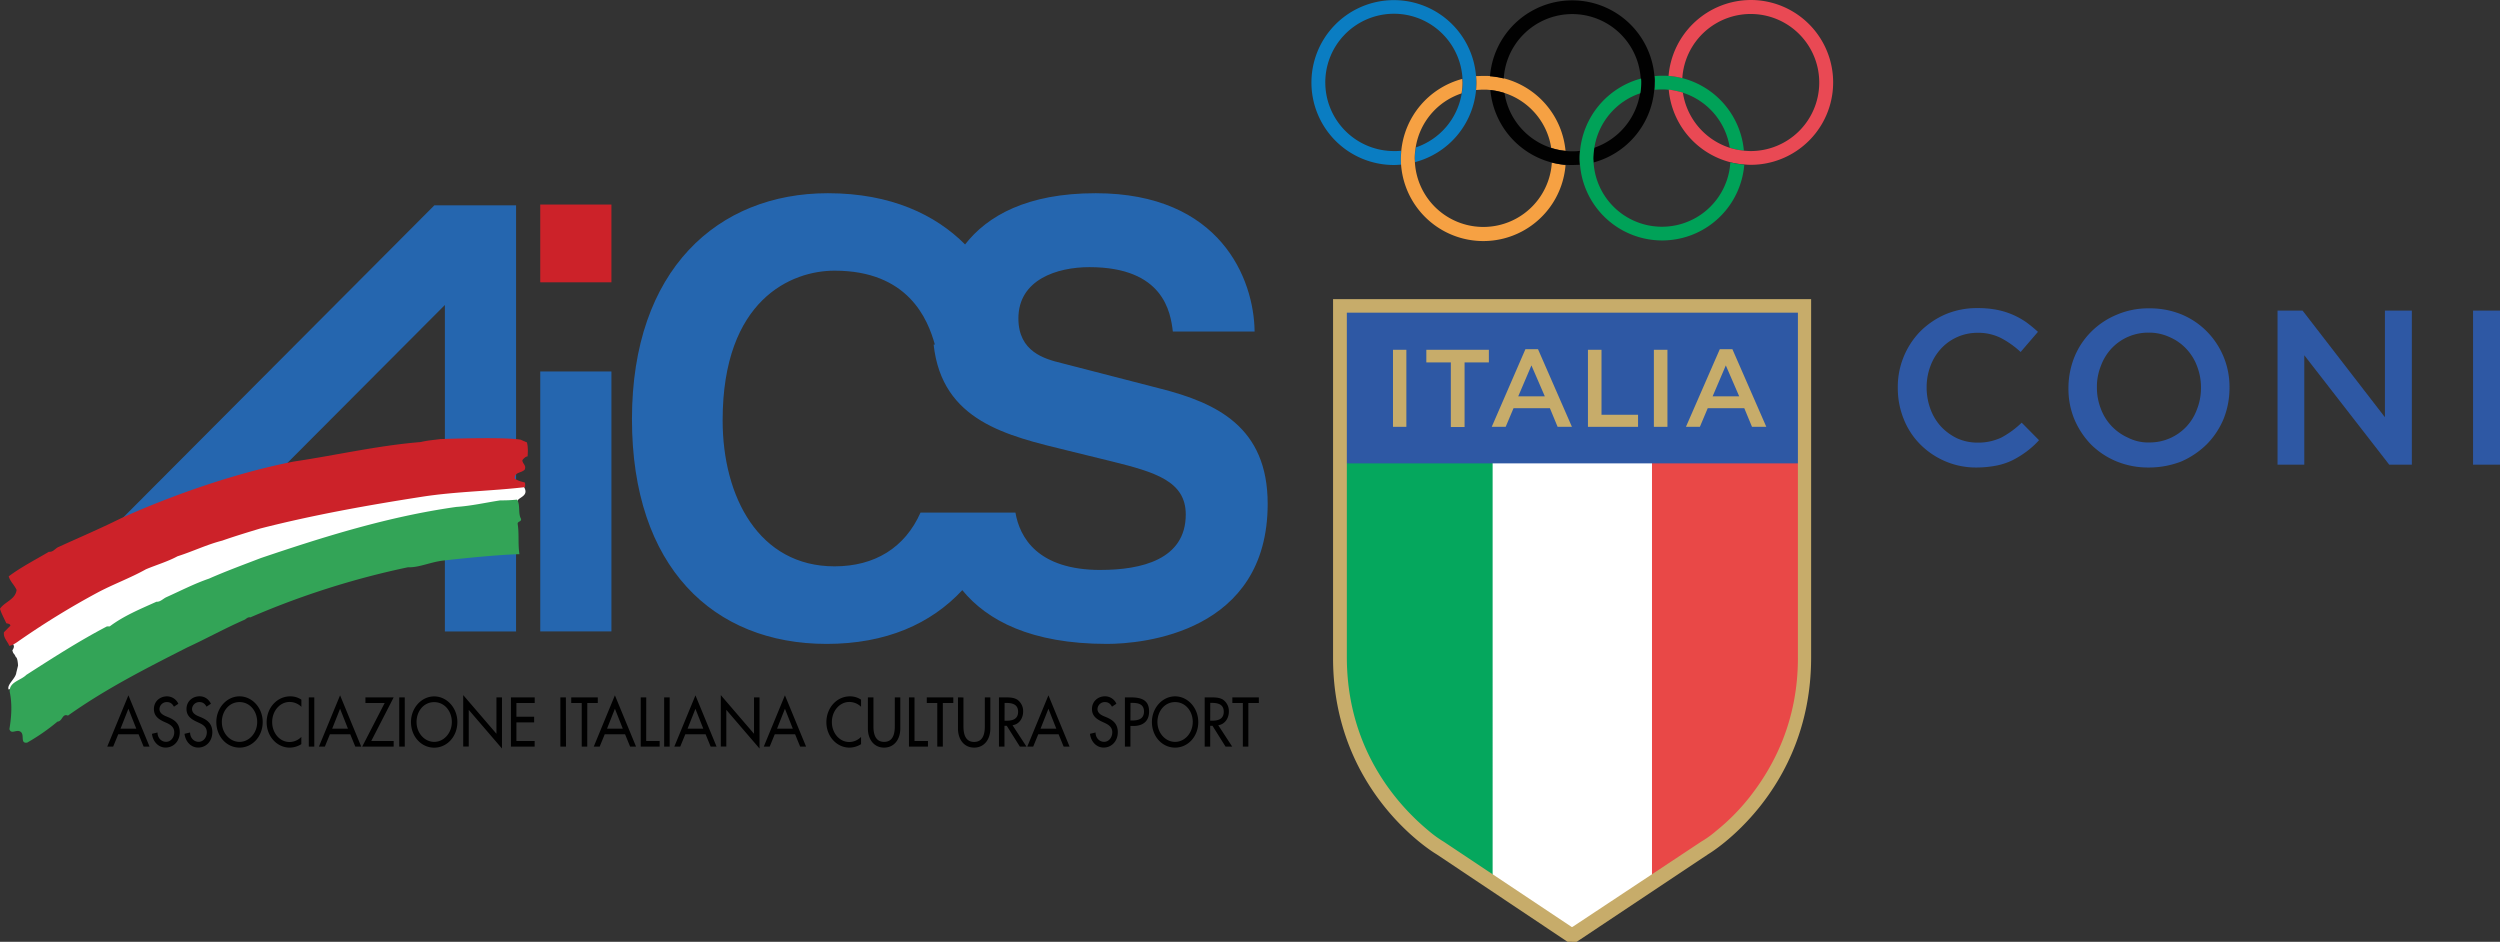 <svg xmlns="http://www.w3.org/2000/svg" viewBox="0 0 1907.02 718.42"><rect x="0" y="0" width="1907.02" height="718.42" fill="#333333" stroke="none"/><defs><style>.cls-1{fill:#2566af;}.cls-2{fill:#cc2229;}.cls-3{fill:#fff;}.cls-4{fill:#33a457;}.cls-5{fill:#00a258;}.cls-6{fill:#e94954;}.cls-7{fill:#0a7dc2;}.cls-8{fill:#f6a143;}.cls-9{fill:#010101;}.cls-10{fill:#2e58a4;}.cls-11{fill:#05a75d;}.cls-12{fill:#e94847;}.cls-13{fill:#c7ac6a;}.cls-14{fill:none;}</style></defs><title>logo-aics</title><g id="Livello_3" data-name="Livello 3"><path class="cls-1" d="M891.75,472.29,816,452.73c-13-3.18-32.91-8.64-32.91-34.1,0-29.56,29.46-39.1,54.14-39.1,56.74,0,61.94,34.55,63.67,49.1h62.37c-.43-40-26-105.49-121.27-105.49-52.45,0-82.64,17.32-99.58,39.07-22.47-22.54-56.47-39.07-104.69-39.07-83.78,0-149.42,58.2-149.42,172.34,0,112.78,62,171.44,148.51,171.44,45.22,0,79.54-15.27,103.48-41,18.83,23,52.28,41,110.36,41,27.29,0,122.58-8.64,122.58-106.86,0-58.67-39-76.86-81.44-87.77ZM845.83,610.52c-48.33,0-61.78-25.08-65-43.76h-72.4c-11.92,26.86-35,41-65.61,41-57.51,0-85.34-52.75-85.34-111.41,0-92.31,52.74-114.14,85.34-114.14,56.15,0,71.12,36.84,76.55,56.39h-.94c6.42,58.57,56.17,69.58,102.67,80.94l33.36,8.19c32.91,8.19,56.3,15,56.3,40.47,0,34.56-34.21,42.29-65,42.29ZM418.35,459.09V657.41h54.3V459.09Z" transform="translate(-6.25 -175.75)"/><path class="cls-2" d="M418.35,331.78v59.31h54.3V331.78Z" transform="translate(-6.25 -175.75)"/><path class="cls-1" d="M337.6,332.36l-250.21,251h64.22l37-17.51,157-157.46V541.49h54.3V332.36Zm8,237.56v87.49h54.3V569.92Z" transform="translate(-6.25 -175.75)"/><path class="cls-3" d="M399,545.81l6.43.57c5.5,8-4.3,8.55-4.5,11.87-1.66.25.68,1.75-.49,3.18,0,2.85,1.12,3.37-.51,6.7-2.58,2.63-5.57,2.36-5.29,7.34,2.15,1.64,3.31,2.72,6.16,3.41.48.94-.38,2.16-.37,3.35-26.27,3.07-42.85-18.07-68.88-14.06-41.88,6.52-81.67,23.54-121.85,33.83-9.69,2.93-24.49,11.43-34.17,14.83-11.58,2.95-25.23,11.52-36.81,15.17-7.55,4.09-17.4,9.32-25.42,12.7-12,6.74-25.49,11.6-37.51,18.1a610.57,610.57,0,0,0-58,35.56c-2.83,1.92-1.68,2.59-5,3.32-1.46-3.78,5.46-8.34,5.9-12.85L20,683.5c0-1.42-.48-6.27-1.67-6.5-1.69-3.78-1.69-1.62-2.66-5.17,3.51-5.24-2-4-1.08-11.36-1.69-3.77,6.88-1.86,5.91-5.64,9.18-7,9.37.78,19.5-5.22,3.32.44,7.67-5.47,10.5-6.44C65.67,632.33,80.9,626,96,618.5c0,0,65.51-34.37,135.17-48,32.18-4.78,62.82-14.85,95.5-17.5,5.2-1.23,16.85-2.36,23.16-3.17,0,0,35.09-6.27,49.12-4Z" transform="translate(-6.25 -175.75)"/><path class="cls-2" d="M403.28,511.11l4.87,2.09c1,3.3.78,7.33.57,10.65-1.66.26-2.83,1.45-4,2.88,0,2.85,3.35,4,1.72,7.33-2.58,2.64-7.8,1.73-7.52,6.71,2.14,1.64,4.76,2.32,7.61,3,.47.94.25,2.37.26,3.56-26.27,3.07-52.33,3.29-78.36,7.3-41.88,6.52-83.51,14-123.7,24.28-9.68,2.93-19.37,5.86-29.06,9.26-11.58,2.94-22.43,8.25-34,11.9-7.55,4.09-16.06,6.54-24.09,9.92-12,6.74-25.48,11.59-37.51,18.1a611,611,0,0,0-58,35.56c-2.82,1.92-5.41,4.07-8.72,4.81-1.45-3.78-4.55-5.88-4.12-10.39l4.93-5c0-1.43-1.91-1.65-3.09-1.88-1.69-3.78-3.86-7.54-4.83-11.09,3.51-5.25,11.78-7,12.67-14.33-1.69-3.77-5-6.59-6-10.37,9.17-6.95,20.5-12.73,30.63-18.74,3.33.44,5-2.89,7.79-3.86,15.34-7,30.68-13.54,45.78-21,0,0,63.7-30.37,133.36-44,32.18-4.78,64-12.2,96.66-14.85,5.2-1.23,8.83-1.46,15.14-2.26,0,0,47-1.83,61,.42Z" transform="translate(-6.25 -175.75)"/><path class="cls-4" d="M402.49,598.54c-1.25-8-.13-15.87-1.38-23.2,0-2.14,3.07-1.46,2.57-3.82-2.41-4.24-.33-10.42-3-14.66a111.5,111.5,0,0,1-12.79.58c-11.59,1.76-22,4.22-33.6,5-51.82,7.31-100.73,22.66-148.93,38.95-13.22,5.09-26.68,10-39.66,15.74-11.34,3.89-22,9.43-32.81,14.27-2.36,1.2-4.47,3.58-7.32,3.37-12.27,5.56-24.78,10.64-35.61,18.79H87.85c-21.22,11.09-41.25,24-61.52,37-4.22,4.3-13.22,5.33-12.68,12.91,2,9.22,1.35,19.18-.23,28.43,1.22,4,4.74.67,7.59,1.59,5,1.62-.15,9.72,6,8.72A156.63,156.63,0,0,0,50.09,726.2c4-.28,3.5-6.43,8-4.58,28.73-20.38,59.15-35.81,91-52,14.64-6.76,28.54-14.46,43.42-21,1.41-.49,2.58-2.4,4.72-1.94a629,629,0,0,1,120.26-38.23c8.06.4,16.67-3.82,26.73-5.09,0,0,37.76-4.36,58.25-4.89Z" transform="translate(-6.25 -175.75)"/><path d="M96.45,735.84l-3.85,9.4H88.08l16.12-39.1,16.12,39.1H115.8l-3.85-9.4Zm7.75-19.45-6,15.17h12Zm34.74-1.55c-1.25-2.34-2.86-3.54-5.41-3.54a5.53,5.53,0,0,0-5.64,5.33c0,2.94,2.6,4.48,4.7,5.38l2.41,1c4.8,2.09,8.38,5,8.38,11.29,0,6.82-4.75,11.7-10.79,11.7-5.46,0-9.72-4.48-10.43-10.5l4.25-1c0,4.13,2.91,7.12,6.54,7.12s6.22-3.38,6.22-7.32-2.91-5.77-5.82-7.11L131,726.14c-3.85-1.84-7.34-4.28-7.34-9.51,0-6.07,4.83-9.7,9.94-9.7a9.54,9.54,0,0,1,8.69,5.67l-3.37,2.24Zm24.86,0c-1.26-2.34-2.87-3.54-5.42-3.54a5.53,5.53,0,0,0-5.64,5.33c0,2.94,2.59,4.48,4.7,5.38l2.41,1c4.79,2.09,8.37,5,8.37,11.29,0,6.82-4.74,11.7-10.78,11.7-5.47,0-9.72-4.48-10.44-10.5l4.26-1c0,4.13,2.91,7.12,6.53,7.12s6.23-3.38,6.23-7.32-2.91-5.77-5.83-7.11l-2.32-1.09c-3.85-1.84-7.35-4.28-7.35-9.51,0-6.07,4.84-9.7,9.94-9.7,3.77,0,6.85,2,8.69,5.67l-3.35,2.24Zm42.84,11.64c0,11.14-7.92,19.56-17.68,19.56s-17.69-8.41-17.69-19.56c0-10.74,8-19.55,17.69-19.55S206.64,715.74,206.64,726.48Zm-4.2,0c0-8.26-5.55-15.18-13.48-15.18s-13.48,6.92-13.48,15.18c0,8.56,6.18,15.18,13.48,15.18S202.44,735,202.44,726.48Zm33.67-11.59a12.85,12.85,0,0,0-8.91-3.68c-7.57,0-13.34,7-13.34,15.32s5.73,15.23,13.25,15.23a12.77,12.77,0,0,0,9-3.88v5.52a16.88,16.88,0,0,1-8.87,2.64c-9.63,0-17.59-8.51-17.59-19.36,0-11.1,8-19.75,18-19.75a15,15,0,0,1,8.5,2.53v5.43ZM246,745.24h-4.2V707.73H246Zm11.92-9.4-3.86,9.4h-4.52l16.12-39.1,16.12,39.1h-4.52l-3.85-9.4Zm7.74-19.45-6,15.17h12ZM306.54,741v4.28h-24L299.69,712H285v-4.28h21.54L289.44,741Zm8.47,4.28h-4.22V707.73H315Zm40.12-18.76c0,11.14-7.93,19.56-17.69,19.56s-17.69-8.41-17.69-19.56c0-10.74,8-19.55,17.69-19.55S355.13,715.74,355.13,726.48Zm-4.22,0c0-8.26-5.55-15.18-13.48-15.18S324,718.22,324,726.48c0,8.56,6.18,15.18,13.48,15.18S350.91,735,350.91,726.48Zm8.69-20.54,25.34,29.5V707.73h4.22v39l-25.35-29.5v28H359.6ZM396,707.73h18.13V712H400.17V722.5h13.52v4.28H400.17V741h13.92v4.28H396Zm42,37.51H433.7V707.73h4.21Zm16.21,0h-4.21V712h-8v-4.28h20.24V712h-8Zm13.34-9.4-3.85,9.4h-4.52l16.12-39.1,16.12,39.1h-4.52l-3.85-9.4Zm7.76-19.45-6,15.17h12ZM499.17,741h10.26v4.28H495V707.73h4.21Zm17.91,4.28h-4.2V707.73h4.2Zm11.92-9.4-3.86,9.4h-4.52l16.12-39.1,16.12,39.1h-4.51l-3.86-9.4Zm7.73-19.45-6,15.17h12Zm19.35-10.45,25.34,29.5V707.73h4.21v39l-25.34-29.5v28h-4.21Zm41.15,29.9-3.85,9.4h-4.52L605,706.14l16.12,39.1h-4.52l-3.85-9.4ZM605,716.39l-6,15.17h12Zm58.07-1.5a12.85,12.85,0,0,0-8.91-3.68c-7.56,0-13.35,7-13.35,15.32s5.74,15.23,13.26,15.23a12.75,12.75,0,0,0,9-3.88v5.52a16.87,16.87,0,0,1-8.86,2.64c-9.63,0-17.59-8.51-17.59-19.36,0-11.1,8-19.75,17.95-19.75a15.08,15.08,0,0,1,8.5,2.53v5.43Zm9.45-7.16v22.14c0,6.11,1.66,11.79,8.15,11.79s8.14-5.67,8.14-11.79V707.73H693v23.73c0,8.25-4.61,14.57-12.36,14.57s-12.36-6.32-12.36-14.57V707.73ZM703.84,741H714.1v4.28H699.62V707.73h4.22V741Zm21.59,4.28h-4.22V712h-8v-4.28h20.23V712h-8v33.23Zm15.75-37.51v22.14c0,6.11,1.66,11.79,8.15,11.79s8.15-5.67,8.15-11.79V707.73h4.21v23.73c0,8.25-4.61,14.57-12.36,14.57S737,739.71,737,731.46V707.73Zm48.14,37.51h-5.1l-10-15.87h-1.75v15.87h-4.21V707.73h5.12c3,0,6.22.06,8.9,1.74a10.71,10.71,0,0,1,4.43,9c0,5.37-3.22,9.85-8.1,10.49l10.66,16.32Zm-16.8-19.75h1.35c4.29,0,9-.9,9-6.86s-5-6.72-9.19-6.72h-1.12Zm25.71,10.35-3.85,9.4h-4.52L806,706.14l16.12,39.1h-4.52l-3.85-9.4ZM806,716.39l-6,15.17h12l-6-15.17Zm48.49-1.55c-1.26-2.34-2.86-3.54-5.42-3.54a5.53,5.53,0,0,0-5.64,5.33c0,2.94,2.6,4.48,4.7,5.38l2.42,1c4.79,2.09,8.37,5,8.37,11.29,0,6.82-4.75,11.7-10.79,11.7-5.47,0-9.72-4.48-10.43-10.5l4.25-1c0,4.13,2.91,7.12,6.54,7.12s6.22-3.38,6.22-7.32-2.9-5.77-5.82-7.11l-2.33-1.09c-3.85-1.84-7.34-4.28-7.34-9.51,0-6.07,4.84-9.7,9.94-9.7a9.5,9.5,0,0,1,8.68,5.67l-3.35,2.24Zm14.06,30.4h-4.22V707.73h4.84c10.39,0,13.61,4,13.61,10.85,0,7.91-5.41,10.94-11.81,10.94h-2.42v15.72Zm0-19.9h1.34c4.3,0,9-.9,9-6.87s-5-6.56-9.18-6.56h-1.11Zm51.76,1.14c0,11.14-7.93,19.56-17.69,19.56s-17.68-8.41-17.68-19.56c0-10.74,8-19.55,17.68-19.55S920.29,715.74,920.29,726.48Zm-4.21,0c0-8.26-5.55-15.18-13.48-15.18s-13.47,6.92-13.47,15.18c0,8.56,6.18,15.18,13.47,15.18S916.08,735,916.08,726.48Zm30.09,18.76h-5.11l-9.94-15.87h-1.74v15.87h-4.21V707.73h5.1c3,0,6.23.06,8.91,1.74a10.69,10.69,0,0,1,4.44,9c0,5.37-3.22,9.85-8.1,10.49l10.65,16.32Zm-16.79-19.75h1.34c4.3,0,9-.9,9-6.86s-5-6.72-9.18-6.72h-1.12Zm29.1,19.75h-4.2V712h-8v-4.28H966.5V712h-8v33.23Z" transform="translate(-6.25 -175.75)"/></g><g id="Livello_2" data-name="Livello 2"><path class="cls-5" d="M1274,244a33.89,33.89,0,0,1,5.32.28,46.33,46.33,0,0,1,10.92,2.3,52.42,52.42,0,0,1,35.49,41.82,44.62,44.62,0,0,0,10.77,2.29,62.9,62.9,0,0,0-46.84-55.31,60.77,60.77,0,0,0-10.49-1.73c-1.72-.14-3.44-.14-5.17-.14s-3.73.14-5.75.29c.15,1.72.29,3.44.29,5a34.4,34.4,0,0,1-.29,5.46c1.87-.14,3.74-.28,5.75-.28" transform="translate(-6.25 -175.75)"/><path class="cls-6" d="M1341.83,175.75a63.17,63.17,0,0,0-62.79,57.9,60.93,60.93,0,0,1,10.49,1.73,52.28,52.28,0,1,1,52.16,55.6c-1.73,0-3.59-.14-5.32-.29a56.72,56.72,0,0,1-10.92-2.29,52.41,52.41,0,0,1-35.49-42,67.78,67.78,0,0,0-10.78-2.3A62.92,62.92,0,0,0,1326,299.46a60.81,60.81,0,0,0,10.48,1.72c1.73.15,3.45.29,5.18.29a62.86,62.86,0,0,0,.14-125.72" transform="translate(-6.25 -175.75)"/><path class="cls-7" d="M1132.2,233.94a62.88,62.88,0,1,0-62.79,67.67c1.86,0,3.73-.14,5.6-.28-.14-1.58-.14-3.16-.14-4.89a39.55,39.55,0,0,1,.28-5.75,36.18,36.18,0,0,1-5.6.29,52.37,52.37,0,1,1,52.3-55.32c0,1,.14,1.87.14,3a51.22,51.22,0,0,1-.71,8.19,52.49,52.49,0,0,1-35.06,41.38,51.22,51.22,0,0,0-.72,8.19,21.81,21.81,0,0,0,.14,3,62.81,62.81,0,0,0,46.56-55c.14-1.87.28-3.88.28-5.75,0-1.58-.14-3.16-.28-4.74" transform="translate(-6.25 -175.75)"/><path class="cls-8" d="M1137.8,244.14a32.79,32.79,0,0,1,5.32.29,54.6,54.6,0,0,1,10.92,2.3,52.39,52.39,0,0,1,35.49,41.81,54.31,54.31,0,0,0,10.92,2.3,63.07,63.07,0,0,0-47-55.32A60.93,60.93,0,0,0,1143,233.8c-1.72-.15-3.45-.15-5.17-.15s-3.74.15-5.6.15c.14,1.58.28,3.16.28,4.88,0,1.87-.14,3.88-.28,5.75,1.72-.15,3.59-.29,5.6-.29" transform="translate(-6.25 -175.75)"/><path class="cls-8" d="M1190,299.75a52.32,52.32,0,0,1-104.46-.29c0-1-.15-2-.15-2.87a51.11,51.11,0,0,1,.72-8.19A52,52,0,0,1,1121.13,247a51.11,51.11,0,0,0,.72-8.19c0-1-.14-1.86-.14-2.87a63,63,0,0,0-46.56,54.89c-.14,2-.28,3.88-.28,5.89,0,1.58,0,3.16.14,4.74a62.91,62.91,0,0,0,125.44.29c-3.6-.58-7.19-1.15-10.49-2" transform="translate(-6.25 -175.75)"/><path class="cls-9" d="M1205.62,291.13a32.73,32.73,0,0,1-5.32-.29,47.86,47.86,0,0,1-10.92-2.3,52.42,52.42,0,0,1-35.49-41.81,55.26,55.26,0,0,0-10.77-2.3A62.9,62.9,0,0,0,1190,299.75a61.75,61.75,0,0,0,10.49,1.72c1.72.14,3.44.14,5.17.14s3.73-.14,5.6-.14c-.14-1.72-.14-3.45-.14-5.17a34.47,34.47,0,0,1,.29-5.46,37.29,37.29,0,0,1-5.75.29" transform="translate(-6.25 -175.75)"/><path class="cls-9" d="M1268.26,233.8a62.92,62.92,0,0,0-125.43.14,62.08,62.08,0,0,1,10.49,1.72,52.33,52.33,0,0,1,104.46-.14c0,1.15.14,2.16.14,3.3a72.55,72.55,0,0,1-.58,7.91,52.7,52.7,0,0,1-35.2,41.81,69.62,69.62,0,0,0-.72,7.9c0,1.15.15,2.16.15,3.31a63,63,0,0,0,46.55-55.32c.14-1.87.29-3.59.29-5.46a20.4,20.4,0,0,0-.15-5.17" transform="translate(-6.25 -175.75)"/><path class="cls-5" d="M1326.17,299.6a52.26,52.26,0,0,1-104.32.15c0-1.15-.14-2.16-.14-3.31a47.65,47.65,0,0,1,.72-7.9,52.4,52.4,0,0,1,35.06-41.67,47.65,47.65,0,0,0,.72-7.9,23.44,23.44,0,0,0-.15-3.31A63.15,63.15,0,0,0,1211.51,291c-.14,1.87-.29,3.59-.29,5.46s.15,3.31.29,5a62.85,62.85,0,0,0,125.29-.14,62.72,62.72,0,0,1-10.63-1.73" transform="translate(-6.25 -175.75)"/><path class="cls-10" d="M1514,532.37a59.43,59.43,0,0,1-23.85-4.74,60.24,60.24,0,0,1-19-12.79,56.85,56.85,0,0,1-12.65-19.25,62.73,62.73,0,0,1-4.6-23.71v-.29a60.75,60.75,0,0,1,17.1-43,62.35,62.35,0,0,1,19.26-13.07,61.22,61.22,0,0,1,24.57-4.75,76.31,76.31,0,0,1,14.65,1.3,59.2,59.2,0,0,1,12.07,3.73,60,60,0,0,1,10.35,5.75,110.5,110.5,0,0,1,8.91,7.33l-13.22,15.37a69.6,69.6,0,0,0-14.95-10.63,38.4,38.4,0,0,0-18-4,37.69,37.69,0,0,0-27.87,12.21,39.9,39.9,0,0,0-8,13.22,45.61,45.61,0,0,0-2.87,16.09v.29a47.07,47.07,0,0,0,2.87,16.24,40.54,40.54,0,0,0,8,13.36,41.14,41.14,0,0,0,12.35,9.05,37.07,37.07,0,0,0,15.52,3.3,41,41,0,0,0,18.54-4,69.91,69.91,0,0,0,15.23-11.21l13.22,13.37a66,66,0,0,1-9.49,8.62,73,73,0,0,1-10.63,6.61,50.89,50.89,0,0,1-12.5,4.16,80.88,80.88,0,0,1-15.09,1.44" transform="translate(-6.25 -175.75)"/><path class="cls-10" d="M1645.44,532.37a63.35,63.35,0,0,1-24.86-4.74,60.38,60.38,0,0,1-19.4-12.93,63,63,0,0,1-12.64-19.26,60.58,60.58,0,0,1-4.46-23.42v-.28a63.29,63.29,0,0,1,4.46-23.42,58.34,58.34,0,0,1,12.78-19.4,59.82,59.82,0,0,1,19.55-13.08,61,61,0,0,1,24.85-4.88,63.38,63.38,0,0,1,24.86,4.74,58.48,58.48,0,0,1,19.25,13.07,60,60,0,0,1,17.1,42.68v.29a63.57,63.57,0,0,1-4.45,23.42,60.83,60.83,0,0,1-12.79,19.39,64.17,64.17,0,0,1-19.54,13.22,68,68,0,0,1-24.71,4.6m.28-19.11a38.37,38.37,0,0,0,28.45-12.21,38.53,38.53,0,0,0,8-13.22,43.54,43.54,0,0,0,3-16.24v-.28a44.07,44.07,0,0,0-3-16.24,38.84,38.84,0,0,0-8.19-13.22,38,38,0,0,0-12.65-8.91,37.13,37.13,0,0,0-16.09-3.45,38.43,38.43,0,0,0-28.45,12.22,39.61,39.61,0,0,0-8,13.22,42.53,42.53,0,0,0-3,16.09v.29a43.85,43.85,0,0,0,3,16.23,38.68,38.68,0,0,0,8.19,13.22,39.45,39.45,0,0,0,12.64,8.91,33.5,33.5,0,0,0,16.09,3.59" transform="translate(-6.25 -175.75)"/><polygon class="cls-10" points="1737.33 236.94 1756.44 236.94 1819.23 318.26 1819.23 236.94 1839.77 236.94 1839.77 354.47 1822.53 354.47 1757.73 270.99 1757.73 354.47 1737.33 354.47 1737.33 236.94"/><rect class="cls-10" x="1886.47" y="236.93" width="20.55" height="117.53"/><polygon class="cls-3" points="1130.98 351.74 1130.98 663.53 1199.09 708.79 1267.77 663.53 1267.77 351.74 1130.98 351.74"/><path class="cls-11" d="M1031.9,527.49V676.63c0,73.71,42.39,116.81,63.23,134.06a78.49,78.49,0,0,0,11.63,8.19l38.08,25.29V527.49Z" transform="translate(-6.25 -175.75)"/><path class="cls-12" d="M1266.4,844.31l38.5-25.43a81.27,81.27,0,0,0,11.36-8.19,170.45,170.45,0,0,0,25.43-25.58c18.68-23.56,37.64-58.62,37.64-107.76V527.49H1266.4Z" transform="translate(-6.25 -175.75)"/><rect class="cls-10" x="1025.66" y="236.36" width="347.57" height="117.1"/><rect class="cls-13" x="1261.59" y="266.82" width="10.35" height="58.77"/><rect class="cls-13" x="1062.59" y="266.82" width="10.2" height="58.77"/><polygon class="cls-13" points="1106.7 276.45 1088.02 276.45 1088.02 266.82 1135.72 266.82 1135.72 276.45 1117.19 276.45 1117.19 325.73 1106.7 325.73 1106.7 276.45"/><path class="cls-13" d="M1169.84,442.14h9.63l25.86,59.2h-10.92l-5.89-14.23h-27.73l-6,14.23h-10.63Zm14.8,35.92-10.2-23.57-10.06,23.57Z" transform="translate(-6.25 -175.75)"/><polygon class="cls-13" points="1211.3 266.82 1221.64 266.82 1221.64 316.39 1249.52 316.39 1249.52 325.59 1211.3 325.59 1211.3 266.82"/><path class="cls-13" d="M1318.12,442.14h9.63l25.86,59.2h-10.92l-5.89-14.23h-27.87l-6,14.23h-10.63Zm14.8,35.92-10.2-23.57-10.06,23.57Z" transform="translate(-6.25 -175.75)"/><path class="cls-13" d="M1202,894.17l-100-66.82c-.57-.28-78.88-46.55-78.88-149.57V403.92h364.67V677.64c-.14,103-78,149.43-78.31,149.57l-100.58,67Zm3.73-11.35L1304,817.73a75.21,75.21,0,0,0,11.21-8.05,161.15,161.15,0,0,0,25.29-25.43c18.39-23.28,37.21-57.91,37.21-106.61V414.26H1033.63V676.92c0,73.13,41.95,115.66,62.64,132.76a84.73,84.73,0,0,0,11.36,8.19l97.56,65Z" transform="translate(-6.25 -175.75)"/><line class="cls-14" x1="7.12" y1="492.72" x2="7.17" y2="524.25"/><line class="cls-14" x1="393.64" y1="372.33" x2="393.64" y2="384.92"/></g></svg>